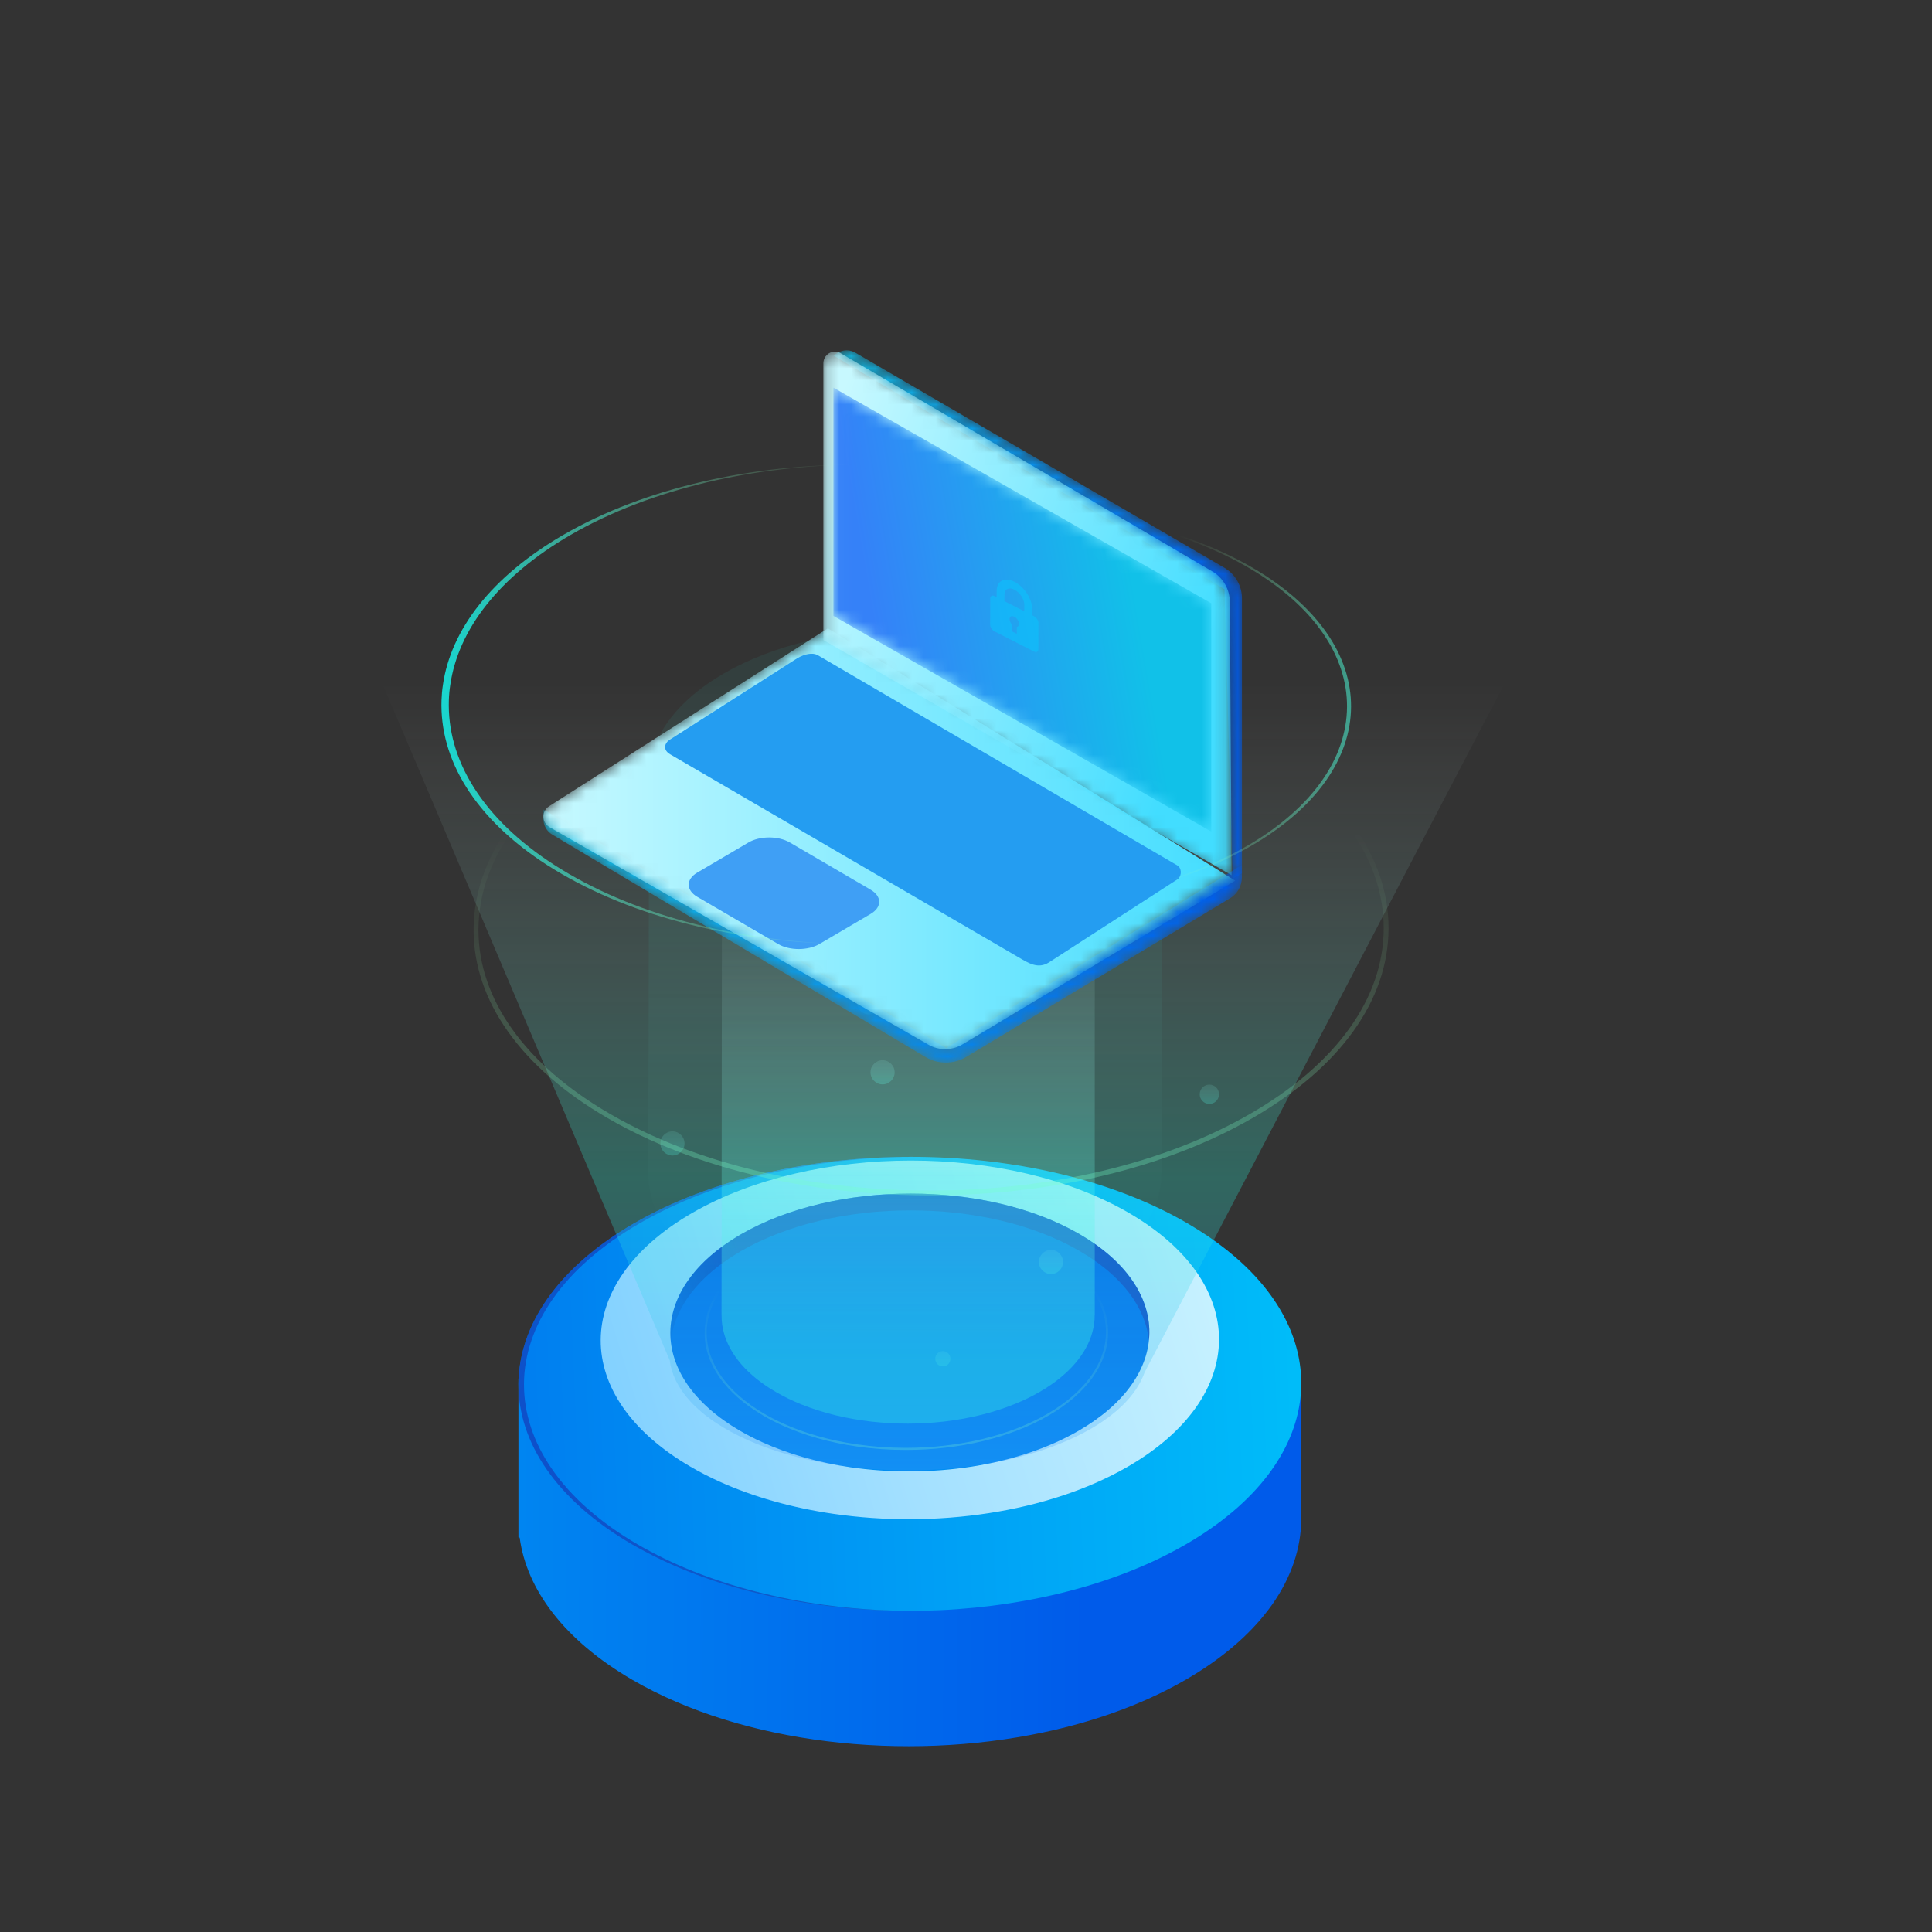 <?xml version="1.0" encoding="UTF-8"?>
<svg width="160px" height="160px" viewBox="0 0 160 160" version="1.1" xmlns="http://www.w3.org/2000/svg" xmlns:xlink="http://www.w3.org/1999/xlink">
    <rect x="0" y="0" width="160" height="160" fill="#333333" stroke="none"/>
    <title>笔记本</title>
    <defs>
        <linearGradient x1="-113.808%" y1="49.524%" x2="72.574%" y2="50.066%" id="linearGradient-1">
            <stop stop-color="#00C6FB" offset="0.54%"></stop>
            <stop stop-color="#005BEA" offset="100%"></stop>
        </linearGradient>
        <linearGradient x1="111.685%" y1="48.464%" x2="-47.801%" y2="52.435%" id="linearGradient-2">
            <stop stop-color="#00C6FB" offset="0.54%"></stop>
            <stop stop-color="#005BEA" offset="100%"></stop>
        </linearGradient>
        <linearGradient x1="-50.09%" y1="-28.652%" x2="28.745%" y2="22.02%" id="linearGradient-3">
            <stop stop-color="#001563" stop-opacity="0" offset="0%"></stop>
            <stop stop-color="#1C22A3" offset="100%"></stop>
        </linearGradient>
        <linearGradient x1="-127.228%" y1="81.534%" x2="164.637%" y2="29.602%" id="linearGradient-4">
            <stop stop-color="#0396FF" offset="0%"></stop>
            <stop stop-color="#36AEFF" offset="16.66%"></stop>
            <stop stop-color="#73CAFF" offset="38.53%"></stop>
            <stop stop-color="#A3E0FF" offset="58.59%"></stop>
            <stop stop-color="#C6F1FF" offset="76.16%"></stop>
            <stop stop-color="#DBFAFF" offset="90.57%"></stop>
            <stop stop-color="#E3FEFF" offset="100%"></stop>
        </linearGradient>
        <linearGradient x1="50%" y1="189.907%" x2="50%" y2="17.253%" id="linearGradient-5">
            <stop stop-color="#00C6FB" offset="0.54%"></stop>
            <stop stop-color="#005BEA" offset="100%"></stop>
        </linearGradient>
        <linearGradient x1="-4.874%" y1="55.799%" x2="15.579%" y2="54.202%" id="linearGradient-6">
            <stop stop-color="#001563" stop-opacity="0" offset="0%"></stop>
            <stop stop-color="#1C22A3" offset="100%"></stop>
        </linearGradient>
        <linearGradient x1="49.998%" y1="31.865%" x2="49.998%" y2="203.856%" id="linearGradient-7">
            <stop stop-color="#B3FFAB" stop-opacity="0" offset="0%"></stop>
            <stop stop-color="#12FFF7" offset="100%"></stop>
        </linearGradient>
        <linearGradient x1="49.979%" y1="323.539%" x2="49.979%" y2="-103.783%" id="linearGradient-8">
            <stop stop-color="#4C83FF" offset="0%"></stop>
            <stop stop-color="#2AFADF" offset="41.04%"></stop>
            <stop stop-color="#FFFFFF" stop-opacity="0" offset="100%"></stop>
        </linearGradient>
        <linearGradient x1="50.013%" y1="323.477%" x2="50.013%" y2="-103.793%" id="linearGradient-9">
            <stop stop-color="#4C83FF" offset="0%"></stop>
            <stop stop-color="#2AFADF" offset="41.04%"></stop>
            <stop stop-color="#FFFFFF" stop-opacity="0" offset="100%"></stop>
        </linearGradient>
        <linearGradient x1="49.98%" y1="323.48%" x2="49.98%" y2="-103.723%" id="linearGradient-10">
            <stop stop-color="#4C83FF" offset="0%"></stop>
            <stop stop-color="#2AFADF" offset="41.04%"></stop>
            <stop stop-color="#FFFFFF" stop-opacity="0" offset="100%"></stop>
        </linearGradient>
        <linearGradient x1="49.972%" y1="323.185%" x2="49.972%" y2="-103.626%" id="linearGradient-11">
            <stop stop-color="#4C83FF" offset="0%"></stop>
            <stop stop-color="#2AFADF" offset="41.04%"></stop>
            <stop stop-color="#FFFFFF" stop-opacity="0" offset="100%"></stop>
        </linearGradient>
        <linearGradient x1="49.984%" y1="323.598%" x2="49.984%" y2="-103.837%" id="linearGradient-12">
            <stop stop-color="#4C83FF" offset="0%"></stop>
            <stop stop-color="#2AFADF" offset="41.04%"></stop>
            <stop stop-color="#FFFFFF" stop-opacity="0" offset="100%"></stop>
        </linearGradient>
        <linearGradient x1="49.972%" y1="323.214%" x2="49.972%" y2="-103.579%" id="linearGradient-13">
            <stop stop-color="#4C83FF" offset="0%"></stop>
            <stop stop-color="#2AFADF" offset="41.04%"></stop>
            <stop stop-color="#FFFFFF" stop-opacity="0" offset="100%"></stop>
        </linearGradient>
        <linearGradient x1="50%" y1="92.792%" x2="50%" y2="34.672%" id="linearGradient-14">
            <stop stop-color="#2AFADF" offset="0%"></stop>
            <stop stop-color="#FFFFFF" stop-opacity="0" offset="100%"></stop>
        </linearGradient>
        <linearGradient x1="49.999%" y1="52.454%" x2="49.999%" y2="94.117%" id="linearGradient-15">
            <stop stop-color="#2AFADF" offset="0%"></stop>
            <stop stop-color="#FFFFFF" stop-opacity="0" offset="100%"></stop>
        </linearGradient>
        <linearGradient x1="50%" y1="103.467%" x2="50%" y2="38.759%" id="linearGradient-16">
            <stop stop-color="#4C83FF" offset="0%"></stop>
            <stop stop-color="#2AFADF" offset="41.04%"></stop>
            <stop stop-color="#FFFFFF" stop-opacity="0" offset="100%"></stop>
        </linearGradient>
        <path d="M0,0.81 C0,1.35 0.274,1.844 0.727,2.114 L0.727,2.114 L31.63,20.531 C32.152,20.842 32.735,20.998 33.319,21 L33.319,21 L33.336,21 C33.923,20.998 34.509,20.84 35.033,20.524 L35.033,20.524 L56.879,7.388 C57.48,7.03 57.851,6.36 57.851,5.644 L57.851,5.644 L57.855,4.623 L33.36,19.784 L0.004,0.032 L0,0.81 Z" id="path-17"></path>
        <linearGradient x1="0%" y1="50%" x2="100%" y2="50%" id="linearGradient-19">
            <stop stop-color="#11C1E8" offset="0%"></stop>
            <stop stop-color="#005BEA" offset="100%"></stop>
        </linearGradient>
        <path d="M0.475,14.767 C-0.171,15.171 -0.156,16.116 0.507,16.5 L0.507,16.5 L31.881,34.513 C32.776,35.028 33.891,35.009 34.767,34.456 L34.767,34.456 L57.855,19.724 L23.563,0.033 L0.475,14.767 Z" id="path-20"></path>
        <linearGradient x1="-5.17093006e-05%" y1="50%" x2="100%" y2="50%" id="linearGradient-22">
            <stop stop-color="#C8F9FF" offset="0%"></stop>
            <stop stop-color="#42DDFF" offset="100%"></stop>
        </linearGradient>
        <path d="M1.101,0.014 C0.854,0.016 0.607,0.082 0.388,0.213 L0.388,0.213 L0.013,0.441 L32.406,19.792 L33.073,43.78 L33.854,43.326 L33.854,20.541 C33.854,19.505 33.3,18.547 32.417,18.029 L32.417,18.029 L1.818,0.201 C1.602,0.078 1.361,0.016 1.12,0.014 L1.12,0.014 L1.101,0.014 Z" id="path-23"></path>
        <linearGradient x1="-0%" y1="50%" x2="100%" y2="50%" id="linearGradient-25">
            <stop stop-color="#11C1E8" offset="0%"></stop>
            <stop stop-color="#005BEA" offset="100%"></stop>
        </linearGradient>
        <path d="M0.188,1.089 L0.188,24.01 L33.852,43.779 L33.852,20.86 C33.852,19.822 33.302,18.854 32.418,18.333 L32.418,18.333 L1.623,0.255 C1.467,0.162 1.302,0.12 1.142,0.12 L1.142,0.12 C0.643,0.12 0.188,0.527 0.188,1.089" id="path-26"></path>
        <linearGradient x1="-3.475%" y1="26.372%" x2="90.787%" y2="67.257%" id="linearGradient-28">
            <stop stop-color="#C8F9FF" offset="0%"></stop>
            <stop stop-color="#42DDFF" offset="100%"></stop>
        </linearGradient>
        <polygon id="path-29" points="0.021 19.009 31.313 36.87 31.313 17.958 0.021 0.103"></polygon>
        <linearGradient x1="79.381%" y1="44.014%" x2="11.541%" y2="57.835%" id="linearGradient-31">
            <stop stop-color="#11C1E8" offset="0%"></stop>
            <stop stop-color="#3581F8" offset="100%"></stop>
        </linearGradient>
        <linearGradient x1="50%" y1="31.866%" x2="50%" y2="203.854%" id="linearGradient-32">
            <stop stop-color="#B3FFAB" stop-opacity="0" offset="0%"></stop>
            <stop stop-color="#12FFF7" offset="100%"></stop>
        </linearGradient>
        <linearGradient x1="144.924%" y1="30.15%" x2="2.513%" y2="61.963%" id="linearGradient-33">
            <stop stop-color="#00C6FB" offset="0.54%"></stop>
            <stop stop-color="#005BEA" offset="100%"></stop>
        </linearGradient>
        <linearGradient x1="100%" y1="50%" x2="-0%" y2="50%" id="linearGradient-34">
            <stop stop-color="#B3FFAB" stop-opacity="0" offset="0%"></stop>
            <stop stop-color="#12FFF7" offset="100%"></stop>
        </linearGradient>
        <linearGradient x1="42.418%" y1="51.281%" x2="115.383%" y2="54.643%" id="linearGradient-35">
            <stop stop-color="#B3FFAB" stop-opacity="0" offset="0%"></stop>
            <stop stop-color="#12FFF7" offset="100%"></stop>
        </linearGradient>
    </defs>
    <g id="页面-1" stroke="none" stroke-width="1" fill="none" fill-rule="evenodd">
        <g id="传感器件-切图" transform="translate(-1145, -84)">
            <g id="笔记本" transform="translate(1145, 84)">
                <rect id="矩形" fill="#D8D8D8" opacity="0" x="0" y="0" width="160" height="160"></rect>
                <g id="21" transform="translate(14, 15)">
                    <path d="M28.935,99.163 L28.935,112.314 L29.037,112.34 C29.613,116.63 32.715,120.824 38.354,124.108 C47.538,129.45 60.911,130.906 72.406,128.469 C74.402,128.048 76.341,127.507 78.191,126.85 C80.325,126.092 82.344,125.178 84.195,124.108 C87.167,122.389 89.448,120.419 91.036,118.318 C91.144,118.177 91.248,118.031 91.352,117.889 C92.945,115.623 93.75,113.218 93.764,110.812 L93.764,99.166 L74.138,93.51 C66.06,91.515 56.86,91.515 48.759,93.51 L28.935,99.163 Z" id="Path" fill="url(#linearGradient-1)"></path>
                    <path d="M38.354,112.903 C38.69,113.1 39.035,113.29 39.382,113.472 C42.427,115.101 45.882,116.323 49.543,117.142 C56.868,118.789 65.026,118.831 72.408,117.264 C74.402,116.841 76.342,116.303 78.195,115.643 C78.195,115.643 78.197,115.64 78.203,115.64 C80.264,114.91 82.217,114.029 84.014,113.005 C84.073,112.973 84.132,112.939 84.195,112.903 C87.167,111.184 89.449,109.217 91.036,107.114 C96.231,100.238 94.009,91.937 84.345,86.312 C71.728,78.969 51.204,78.969 38.507,86.312 C25.807,93.654 25.739,105.558 38.354,112.903 Z" id="Path" fill="url(#linearGradient-2)"></path>
                    <path d="M38.352,112.903 C38.691,113.098 39.035,113.293 39.384,113.473 C42.424,115.1 45.879,116.323 49.543,117.142 C53.366,118.001 57.419,118.425 61.472,118.404 C57.579,118.395 53.681,117.97 50.001,117.142 C46.338,116.323 42.883,115.1 39.838,113.473 C39.493,113.293 39.144,113.098 38.81,112.903 C26.194,105.56 26.264,93.654 38.965,86.31 C45.256,82.672 53.467,80.839 61.687,80.805 C53.312,80.769 44.912,82.606 38.506,86.31 C25.805,93.654 25.741,105.56 38.352,112.903 Z" id="Path" fill="url(#linearGradient-3)" opacity="0.5"></path>
                    <path d="M43.185,106.465 C43.936,106.904 44.724,107.307 45.542,107.681 C48.406,108.98 51.641,109.876 55.016,110.368 C63.452,111.594 72.771,110.294 79.394,106.466 C89.429,100.667 89.48,91.262 79.513,85.461 C69.548,79.664 53.336,79.664 43.306,85.461 C33.274,91.264 33.22,100.666 43.185,106.465 Z" id="Path" fill="url(#linearGradient-4)"></path>
                    <path d="M47.278,103.488 C47.86,103.827 48.471,104.14 49.104,104.428 C51.322,105.436 53.829,106.129 56.443,106.511 C62.979,107.46 70.2,106.454 75.329,103.488 C83.103,98.995 83.142,91.709 75.422,87.216 C67.701,82.724 55.142,82.724 47.371,87.216 C39.6,91.711 39.558,98.995 47.278,103.488 Z" id="Path" fill="url(#linearGradient-5)"></path>
                    <path d="M41.554,96.092 C41.831,93.369 43.774,90.689 47.37,88.608 C55.142,84.114 67.7,84.114 75.419,88.608 C78.959,90.667 80.868,93.314 81.147,96.007 C81.476,92.85 79.57,89.63 75.419,87.216 C67.7,82.724 55.142,82.724 47.37,87.216 C43.162,89.651 41.218,92.906 41.554,96.092 Z" id="Path" fill="url(#linearGradient-6)" opacity="0.5"></path>
                    <path d="M56.936,104.788 C54.673,104.459 52.597,103.87 50.763,103.037 C50.215,102.788 49.698,102.52 49.226,102.245 C46.08,100.414 44.349,97.975 44.353,95.378 C44.357,92.762 46.114,90.304 49.303,88.459 C52.465,86.631 56.66,85.624 61.114,85.624 C65.569,85.624 69.751,86.632 72.893,88.459 C76.039,90.291 77.771,92.73 77.767,95.329 C77.763,97.945 76.004,100.402 72.816,102.245 C69.655,104.073 65.46,105.079 61.004,105.079 C59.631,105.079 58.263,104.982 56.936,104.788 Z M49.391,88.612 C46.259,90.423 44.532,92.827 44.528,95.378 C44.525,97.91 46.225,100.295 49.313,102.092 C49.782,102.366 50.293,102.63 50.834,102.876 C52.653,103.702 54.715,104.286 56.961,104.614 C58.279,104.805 59.64,104.903 61.004,104.903 C65.429,104.903 69.593,103.904 72.728,102.092 C75.859,100.281 77.586,97.88 77.59,95.328 C77.593,92.795 75.895,90.41 72.805,88.612 C69.689,86.8 65.537,85.8 61.114,85.8 C56.69,85.8 52.527,86.8 49.391,88.612 Z" id="Shape" fill="url(#linearGradient-7)" fill-rule="nonzero" opacity="0.8"></path>
                    <circle id="Oval" fill="url(#linearGradient-8)" opacity="0.3" cx="57.973" cy="68.005" r="1"></circle>
                    <circle id="Oval" fill="url(#linearGradient-9)" opacity="0.3" cx="59.091" cy="73.803" r="1"></circle>
                    <circle id="Oval" fill="url(#linearGradient-10)" opacity="0.3" cx="41.69" cy="79.693" r="1"></circle>
                    <path d="M85.355,75.624 C85.355,76.065 85.714,76.423 86.155,76.423 C86.597,76.423 86.954,76.065 86.954,75.624 C86.954,75.181 86.597,74.823 86.155,74.823 C85.713,74.823 85.355,75.181 85.355,75.624 Z" id="Path" fill="url(#linearGradient-11)" opacity="0.3"></path>
                    <circle id="Oval" fill="url(#linearGradient-12)" opacity="0.3" cx="73.036" cy="89.511" r="1"></circle>
                    <path d="M63.453,97.526 C63.453,97.874 63.735,98.158 64.083,98.158 C64.432,98.158 64.713,97.873 64.713,97.526 C64.713,97.178 64.432,96.896 64.083,96.896 C63.735,96.896 63.453,97.178 63.453,97.526 Z" id="Path" fill="url(#linearGradient-13)" opacity="0.3"></path>
                    <path d="M45.754,93.935 L45.758,93.935 C45.758,94.187 45.768,94.438 45.806,94.688 C46.058,96.518 47.275,98.308 49.461,99.785 C49.708,99.952 49.969,100.116 50.242,100.272 C50.904,100.659 51.613,101.002 52.358,101.304 C53.275,101.672 54.247,101.979 55.251,102.221 C56.191,102.444 57.162,102.617 58.147,102.728 C58.202,102.733 58.256,102.74 58.311,102.746 C60.223,102.955 62.191,102.95 64.104,102.736 C64.154,102.729 64.203,102.724 64.252,102.718 C65.285,102.595 66.302,102.413 67.283,102.167 C68.24,101.929 69.164,101.632 70.038,101.274 C70.762,100.983 71.453,100.648 72.1,100.272 C72.445,100.075 72.771,99.867 73.074,99.655 C75.186,98.186 76.366,96.422 76.611,94.623 C76.643,94.393 76.654,94.163 76.655,93.935 L76.662,93.935 L76.662,53.229 L76.655,40.51 C76.671,38.215 75.179,35.921 72.17,34.17 C66.156,30.667 56.371,30.669 50.314,34.17 C46.959,36.112 45.454,38.717 45.802,41.253 L45.754,93.935 Z" id="Path" fill="url(#linearGradient-14)" opacity="0.4"></path>
                    <path d="M39.686,82.131 L39.692,82.131 C39.692,82.478 39.706,82.823 39.757,83.168 C40.104,85.683 41.778,88.145 44.784,90.177 C45.123,90.406 45.484,90.631 45.859,90.848 C46.77,91.379 47.745,91.849 48.77,92.266 C50.029,92.771 51.365,93.196 52.747,93.528 C54.041,93.837 55.375,94.072 56.732,94.225 C56.806,94.232 56.881,94.241 56.954,94.248 C59.586,94.537 62.291,94.532 64.923,94.237 C64.992,94.227 65.06,94.219 65.126,94.211 C66.547,94.044 67.946,93.793 69.296,93.455 C70.611,93.128 71.882,92.718 73.085,92.227 C74.08,91.826 75.03,91.366 75.92,90.849 C76.394,90.576 76.843,90.291 77.26,89.999 C80.166,87.979 81.788,85.553 82.125,83.077 C82.168,82.762 82.182,82.449 82.186,82.132 L82.194,82.132 L82.194,26.148 L82.186,49.482 C82.206,46.326 80.155,43.17 76.018,40.765 C67.746,35.946 54.289,35.949 45.96,40.765 C41.344,43.433 39.275,47.017 39.755,50.504 L39.686,82.131 Z" id="Path" fill="url(#linearGradient-15)" opacity="0.061"></path>
                    <path d="M0,0 L41.457,97.643 L41.461,97.643 C41.742,99.929 43.645,102.169 47.184,103.914 C47.764,104.202 48.375,104.466 49.006,104.71 C51.227,105.566 53.733,106.151 56.345,106.476 C62.881,107.282 70.103,106.429 75.233,103.914 C78.289,102.417 80.143,100.553 80.806,98.613 L80.813,98.613 L131.966,0.712 L0,0 Z" id="Path" fill="url(#linearGradient-16)" opacity="0.259"></path>
                    <g id="VR" transform="translate(31, 7)">
                        <g id="编组" transform="translate(0, 7)">
                            <g transform="translate(0, 38)">
                                <mask id="mask-18" fill="white">
                                    <use xlink:href="#path-17"></use>
                                </mask>
                                <g id="Clip-2"></g>
                                <path d="M0,0.81 C0,1.35 0.274,1.844 0.727,2.114 L0.727,2.114 L31.63,20.531 C32.152,20.842 32.735,20.998 33.319,21 L33.319,21 L33.336,21 C33.923,20.998 34.509,20.84 35.033,20.524 L35.033,20.524 L56.879,7.388 C57.48,7.03 57.851,6.36 57.851,5.644 L57.851,5.644 L57.855,4.623 L33.36,19.784 L0.004,0.032 L0,0.81 Z" id="Fill-1" fill="url(#linearGradient-19)" mask="url(#mask-18)"></path>
                            </g>
                            <g transform="translate(0, 23)">
                                <mask id="mask-21" fill="white">
                                    <use xlink:href="#path-20"></use>
                                </mask>
                                <g id="Clip-4"></g>
                                <path d="M0.475,14.767 C-0.171,15.171 -0.156,16.116 0.507,16.5 L31.881,34.513 C32.776,35.028 33.891,35.009 34.767,34.456 L57.303,20.936 L23.563,0.033 L0.475,14.767 Z" id="Fill-3" fill="url(#linearGradient-22)" mask="url(#mask-21)"></path>
                            </g>
                            <g transform="translate(24, 0)">
                                <mask id="mask-24" fill="white">
                                    <use xlink:href="#path-23"></use>
                                </mask>
                                <g id="Clip-6"></g>
                                <path d="M1.101,0.014 C0.854,0.016 0.607,0.082 0.388,0.213 L0.388,0.213 L0.013,0.441 L32.406,19.792 L33.073,43.78 L33.854,43.326 L33.854,20.541 C33.854,19.505 33.3,18.547 32.417,18.029 L32.417,18.029 L1.818,0.201 C1.602,0.078 1.361,0.016 1.12,0.014 L1.12,0.014 L1.101,0.014 Z" id="Fill-5" fill="url(#linearGradient-25)" mask="url(#mask-24)"></path>
                            </g>
                            <g transform="translate(23, 0)">
                                <mask id="mask-27" fill="white">
                                    <use xlink:href="#path-26"></use>
                                </mask>
                                <g id="Clip-8"></g>
                                <path d="M0.188,24.01 L34,43.485 L33.852,20.86 C33.852,19.822 33.302,18.854 32.418,18.333 L1.623,0.255 C1.467,0.162 1.302,0.12 1.142,0.12 C0.643,0.12 0.188,0.527 0.188,1.089 L0.188,24.01 Z" id="Fill-7" fill="url(#linearGradient-28)" mask="url(#mask-27)"></path>
                            </g>
                            <g transform="translate(10, 25)">
                                <path d="M42.52,17.683 C42.825,17.862 42.908,18.446 42.567,18.787 L31.859,25.709 C30.953,26.271 30.179,25.762 29.345,25.277 L0.495,8.466 C-0.149,8.088 0.041,7.505 0.495,7.24 L11.04,0.504 C11.626,0.16 12.303,0.016 12.731,0.263 L42.52,17.683 Z" id="Fill-9" fill="#249DF1"></path>
                                <path d="M17.098,19.679 C18.047,20.234 18.047,21.128 17.11,21.683 L12.856,24.183 C11.916,24.732 10.385,24.737 9.439,24.181 L2.747,20.273 C1.802,19.723 1.798,18.821 2.736,18.27 L6.989,15.769 C7.929,15.218 9.461,15.218 10.407,15.769 L17.098,19.679 Z" id="Fill-11" fill="#3F9FF5"></path>
                            </g>
                            <g transform="translate(24, 3)">
                                <mask id="mask-30" fill="white">
                                    <use xlink:href="#path-29"></use>
                                </mask>
                                <g id="Clip-14"></g>
                                <polygon id="Fill-13" fill="url(#linearGradient-31)" mask="url(#mask-30)" points="0.021 19.009 31.313 36.87 31.313 17.958 0.021 0.103"></polygon>
                            </g>
                            <path d="M39.209,22.916 C39.319,22.902 39.391,22.814 39.392,22.673 C39.393,22.452 39.218,22.186 39.001,22.075 C38.785,21.965 38.609,22.053 38.608,22.273 C38.608,22.414 38.68,22.576 38.79,22.702 L38.788,23.276 L39.207,23.49 L39.209,22.916 L39.209,22.916 Z M39.827,21.623 L39.829,21.084 C39.83,20.625 39.462,20.062 39.008,19.83 C38.556,19.6 38.186,19.786 38.184,20.246 L38.182,20.785 L39.827,21.623 L39.827,21.623 Z M40.636,22.036 C40.838,22.139 41,22.388 41,22.593 L40.993,24.771 C40.992,24.976 40.828,25.059 40.627,24.956 L37.364,23.292 C37.162,23.189 36.999,22.94 37,22.735 L37.007,20.557 C37.008,20.352 37.172,20.269 37.373,20.372 L37.538,20.456 L37.54,19.917 C37.543,19.097 38.203,18.765 39.01,19.177 C39.82,19.589 40.475,20.593 40.473,21.413 L40.471,21.952 L40.636,22.036 Z" id="Fill-15" fill="#09C7FF" opacity="0.501"></path>
                        </g>
                    </g>
                    <path d="M53.756,83.338 C48.626,82.589 43.917,81.254 39.758,79.365 C38.518,78.8 37.345,78.195 36.274,77.568 C29.14,73.418 25.216,67.886 25.222,61.995 C25.233,56.062 29.217,50.491 36.449,46.308 C43.62,42.163 53.132,39.879 63.232,39.879 C73.332,39.879 82.819,42.163 89.943,46.308 C97.078,50.461 101.002,55.993 100.994,61.886 C100.985,67.819 96.998,73.39 89.767,77.568 C82.598,81.714 73.085,83.997 62.981,83.997 C59.87,83.997 56.766,83.775 53.756,83.338 Z M36.649,46.655 C29.547,50.762 25.631,56.211 25.624,61.996 C25.616,67.739 29.471,73.147 36.475,77.223 C37.536,77.843 38.696,78.441 39.923,79.002 C44.048,80.873 48.721,82.199 53.814,82.942 C56.804,83.376 59.889,83.597 62.981,83.597 C73.017,83.597 82.459,81.333 89.568,77.223 C96.67,73.118 100.586,67.671 100.594,61.886 C100.602,56.141 96.749,50.732 89.742,46.656 C82.678,42.544 73.263,40.279 63.232,40.279 C53.201,40.279 43.76,42.544 36.649,46.655 Z" id="Shape" fill="url(#linearGradient-32)" fill-rule="nonzero" opacity="0.8"></path>
                    <path d="M27.464,43.875 L27.464,43.89 C27.669,48.784 30.978,53.642 37.4,57.374 C50.724,65.129 72.396,65.129 85.802,57.374 C93.276,53.053 96.605,47.24 95.782,41.596 C95.136,37.111 91.863,32.728 85.959,29.294 C85.863,29.238 85.766,29.185 85.671,29.129 C83.826,29.348 81.728,29.819 79.628,30.76 C80.304,31.082 80.962,31.431 81.594,31.799 C92.538,38.168 92.48,48.491 81.466,54.859 C70.452,61.228 52.651,61.228 41.707,54.859 C37.496,52.409 34.914,49.372 33.959,46.197 C31.749,45.363 29.569,44.303 27.462,43.004 C27.45,43.294 27.453,43.581 27.464,43.875 Z" id="Path" fill="url(#linearGradient-33)" opacity="0"></path>
                    <path d="M22.569,43.871 L22.569,43.885 C22.773,48.78 26.082,53.636 32.504,57.369 C39.244,61.291 48.117,63.23 56.976,63.182 C48.317,63.142 39.696,61.203 33.114,57.369 C26.692,53.635 23.382,48.78 23.178,43.885 L23.178,43.871 C23.166,43.578 23.164,43.29 23.173,43 C23.184,42.572 23.226,42.14 23.291,41.716 C23.945,37.184 27.277,32.758 33.27,29.291 C39.897,25.46 48.54,23.521 57.198,23.481 C48.34,23.433 39.444,25.368 32.661,29.291 C26.669,32.758 23.334,37.184 22.681,41.716 C22.615,42.14 22.578,42.572 22.565,43 C22.553,43.289 22.557,43.578 22.569,43.871 Z" id="Path" fill="url(#linearGradient-34)" opacity="0.8"></path>
                    <path d="M70.026,59.842 C77.109,59.795 84.175,58.2 89.591,55.068 C100.605,48.699 100.664,38.378 89.719,32.009 C84.335,28.876 77.292,27.282 70.209,27.235 C77.175,27.332 84.087,28.925 89.388,32.009 C100.327,38.378 100.272,48.7 89.256,55.068 C83.921,58.152 76.996,59.744 70.026,59.842 Z" id="Path" fill="url(#linearGradient-35)" opacity="0.8"></path>
                </g>
            </g>
        </g>
    </g>
</svg>